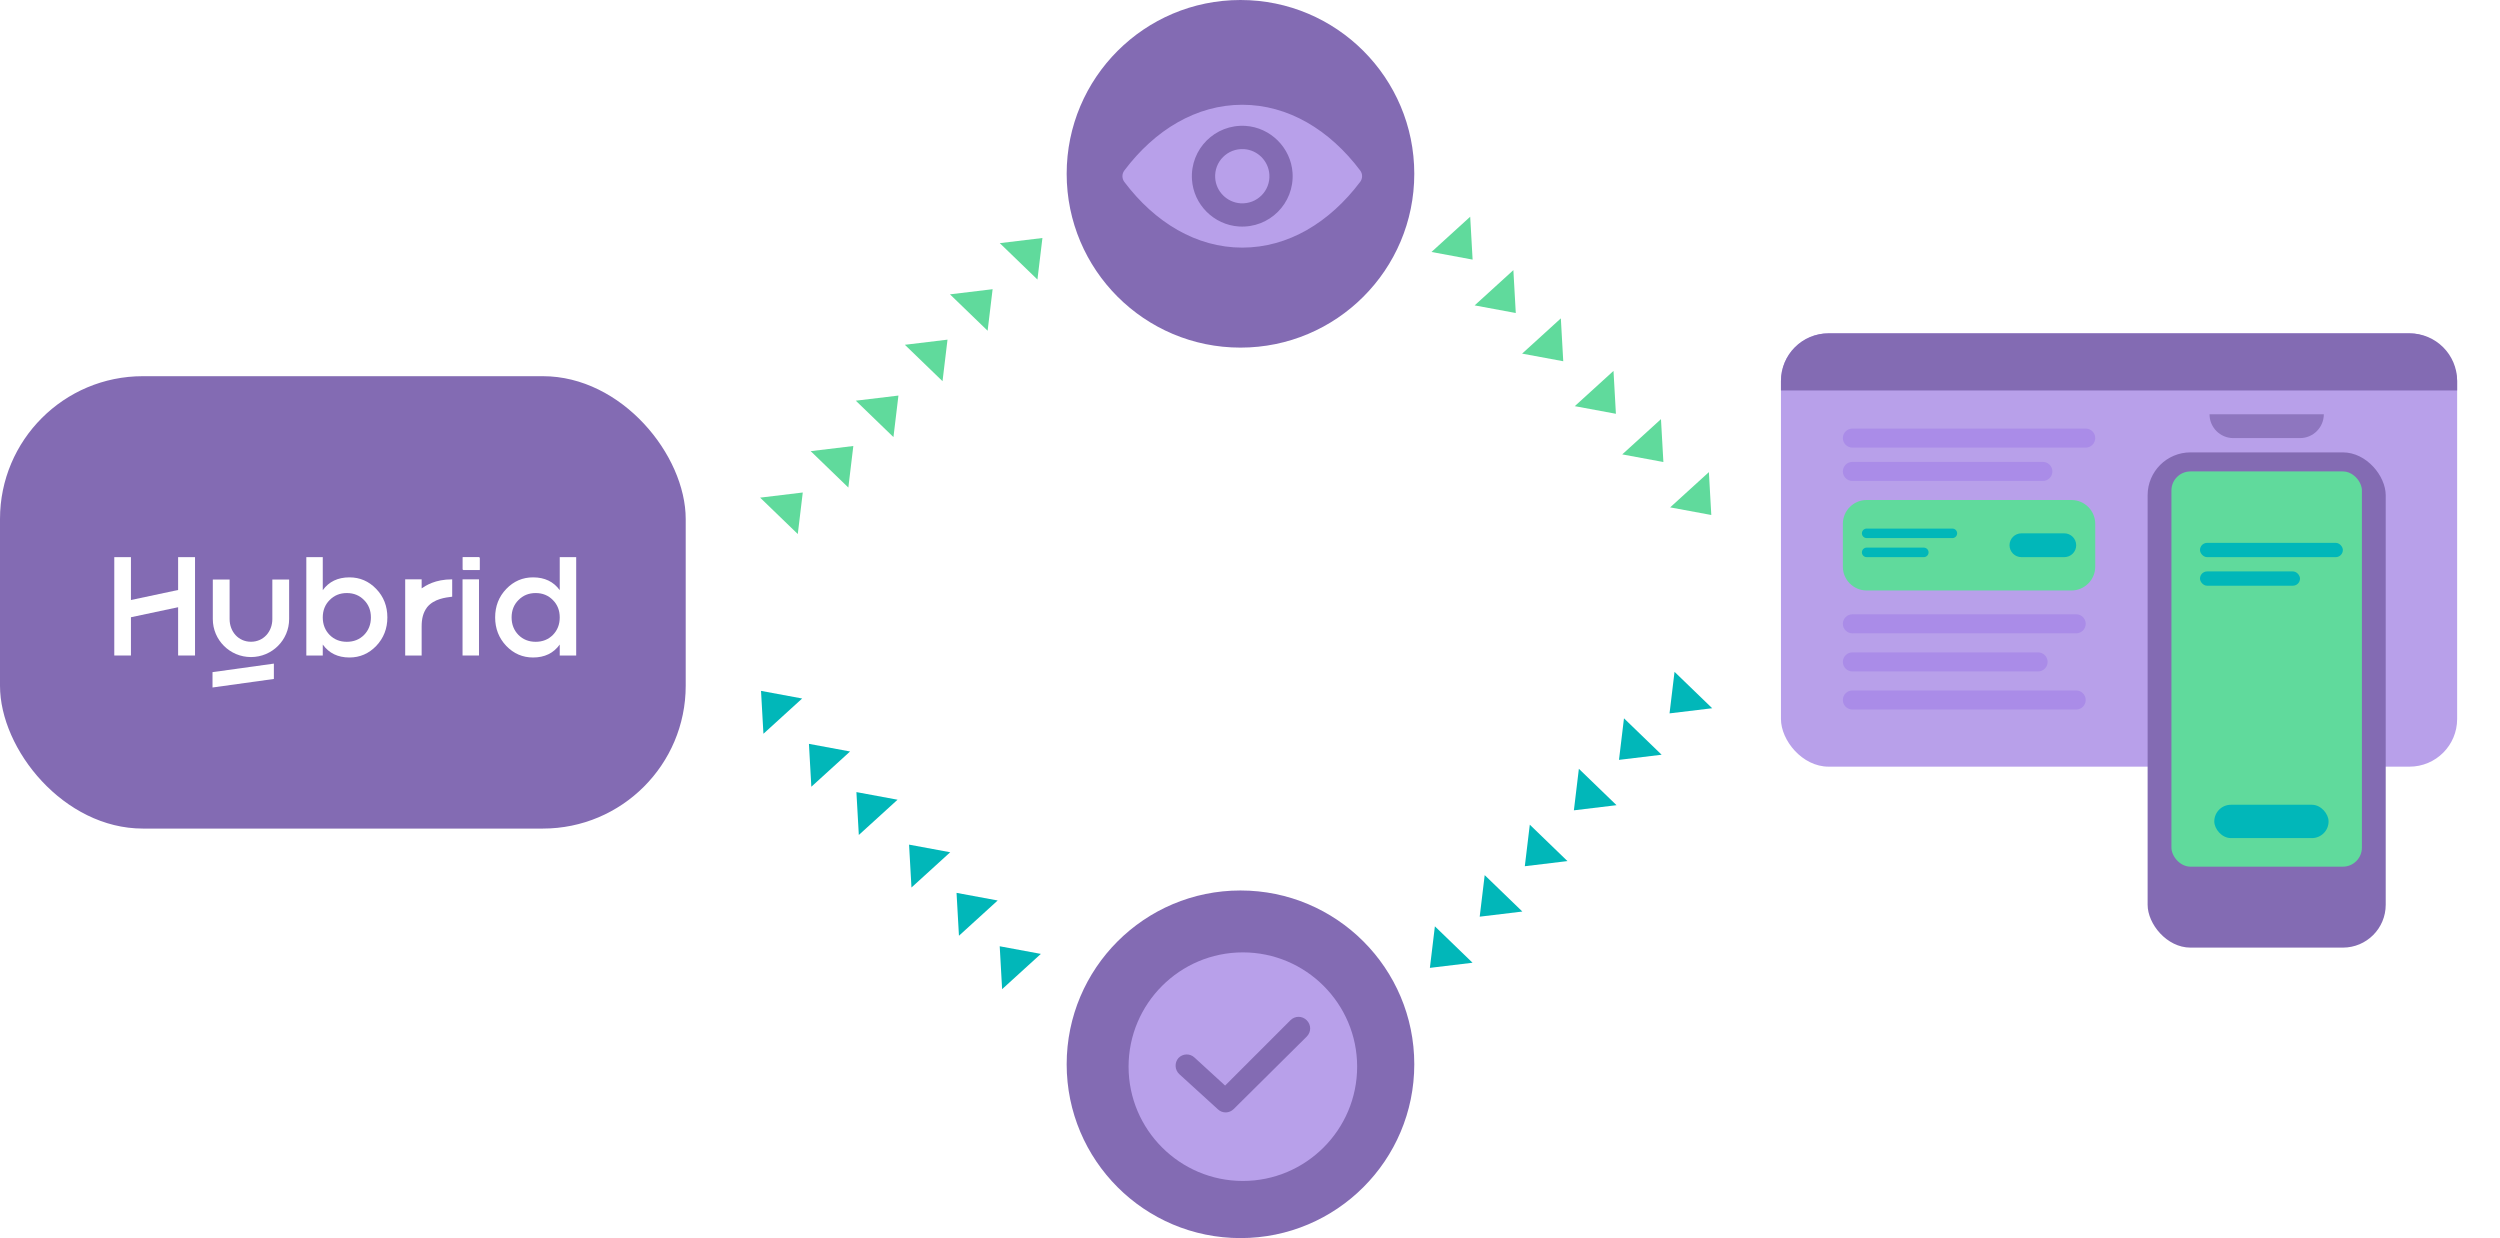 <svg width="525" height="260" viewBox="0 0 525 260" fill="none" xmlns="http://www.w3.org/2000/svg">
<rect y="79" width="144" height="95" rx="30" fill="#836BB3"/>
<circle cx="260.5" cy="36.5" r="36.5" fill="#836BB3"/>
<circle cx="260.5" cy="223.5" r="36.5" fill="#836BB3"/>
<rect x="97.249" y="117.085" width="3.497" height="2.623" fill="white"/>
<path fill-rule="evenodd" clip-rule="evenodd" d="M44.69 121.697V130.008C44.69 134.412 48.278 137.982 52.704 137.982C57.13 137.982 60.718 134.412 60.718 130.008V121.697H57.191V130.008C57.191 132.637 55.346 134.768 52.704 134.768C50.063 134.768 48.218 132.637 48.218 130.008V121.697H44.69Z" fill="white"/>
<path d="M73.381 121.246C75.577 121.246 77.454 122.057 79.011 123.677C80.568 125.298 81.346 127.292 81.346 129.66C81.346 132.005 80.568 133.999 79.011 135.642C77.454 137.262 75.577 138.073 73.381 138.073C70.95 138.073 69.083 137.166 67.782 135.354V137.657H64.328V117H67.782V123.933C69.083 122.142 70.95 121.246 73.381 121.246ZM69.222 133.338C70.182 134.298 71.387 134.778 72.837 134.778C74.287 134.778 75.492 134.298 76.452 133.338C77.411 132.357 77.891 131.131 77.891 129.66C77.891 128.188 77.411 126.972 76.452 126.013C75.492 125.032 74.287 124.541 72.837 124.541C71.387 124.541 70.182 125.032 69.222 126.013C68.262 126.972 67.782 128.188 67.782 129.66C67.782 131.131 68.262 132.357 69.222 133.338Z" fill="white"/>
<path d="M88.549 123.557C89.424 122.974 91.35 121.662 94.96 121.662V125.305C93.535 125.487 91.172 125.743 89.715 127.491C88.841 128.657 88.545 129.929 88.545 131.571V137.657H85.09V121.662H88.545L88.549 123.557Z" fill="white"/>
<path d="M97.133 137.657V121.662H100.588V137.657H97.133Z" fill="white"/>
<path d="M117.545 117H121V137.657H117.545V135.354C116.244 137.166 114.378 138.073 111.947 138.073C109.75 138.073 107.874 137.262 106.317 135.642C104.76 133.999 103.981 132.005 103.981 129.66C103.981 127.292 104.76 125.298 106.317 123.677C107.874 122.057 109.75 121.246 111.947 121.246C114.378 121.246 116.244 122.142 117.545 123.933V117ZM108.876 133.338C109.836 134.298 111.04 134.778 112.491 134.778C113.941 134.778 115.146 134.298 116.106 133.338C117.065 132.357 117.545 131.131 117.545 129.66C117.545 128.188 117.065 126.972 116.106 126.013C115.146 125.032 113.941 124.541 112.491 124.541C111.04 124.541 109.836 125.032 108.876 126.013C107.916 126.972 107.436 128.188 107.436 129.66C107.436 131.131 107.916 132.357 108.876 133.338Z" fill="white"/>
<path fill-rule="evenodd" clip-rule="evenodd" d="M27.497 117H24V137.657H27.497V117ZM37.405 137.657H40.955V117H37.405V137.657Z" fill="white"/>
<rect x="26.623" y="126.189" width="11.96" height="3.538" transform="rotate(-12 26.623 126.189)" fill="white"/>
<path d="M44.628 141.149L57.513 139.357L57.513 142.581L44.628 144.373L44.628 141.149Z" fill="white"/>
<rect x="97.146" y="117" width="3.497" height="2.623" fill="white"/>
<path d="M260.874 52C251.259 52 242.539 46.739 236.104 38.194C235.579 37.494 235.579 36.516 236.104 35.816C242.539 27.261 251.259 22 260.874 22C270.49 22 279.21 27.261 285.644 35.806C286.17 36.506 286.17 37.484 285.644 38.184C279.21 46.739 270.49 52 260.874 52ZM261.564 26.437C255.181 26.036 249.91 31.297 250.312 37.69C250.641 42.961 254.913 47.233 260.185 47.563C266.568 47.964 271.839 42.703 271.437 36.31C271.097 31.049 266.825 26.777 261.564 26.437ZM261.245 31.317C257.806 31.101 254.965 33.932 255.191 37.371C255.366 40.212 257.673 42.508 260.514 42.693C263.953 42.909 266.794 40.078 266.568 36.64C266.382 33.788 264.076 31.492 261.245 31.317Z" fill="#B8A0EA"/>
<path d="M261 200C247.767 200 237 210.767 237 224C237 237.233 247.767 248 261 248C274.233 248 285 237.233 285 224C285 210.767 274.233 200 261 200ZM274.414 217.684L259.075 232.902C258.173 233.804 256.729 233.865 255.767 232.962L247.647 225.564C246.684 224.662 246.624 223.158 247.466 222.195C248.368 221.233 249.872 221.173 250.835 222.075L257.271 227.97L270.985 214.256C271.947 213.293 273.451 213.293 274.414 214.256C275.376 215.218 275.376 216.722 274.414 217.684Z" fill="#B8A0EA"/>
<path d="M217.862 58.705L209.953 51.06L218.909 49.981L217.862 58.705Z" fill="#60DA9C"/>
<path d="M207.401 69.456L199.493 61.811L208.449 60.732L207.401 69.456Z" fill="#60DA9C"/>
<path d="M197.929 80.052L190.02 72.406L198.976 71.328L197.929 80.052Z" fill="#60DA9C"/>
<path d="M187.624 91.79L179.715 84.145L188.671 83.067L187.624 91.79Z" fill="#60DA9C"/>
<path d="M178.151 102.386L170.242 94.741L179.198 93.662L178.151 102.386Z" fill="#60DA9C"/>
<path d="M167.535 112.149L159.626 104.504L168.582 103.425L167.535 112.149Z" fill="#60DA9C"/>
<path d="M301.325 194.529L309.233 202.174L300.277 203.252L301.325 194.529Z" fill="#01B7B9"/>
<path d="M311.785 183.778L319.694 191.423L310.738 192.502L311.785 183.778Z" fill="#01B7B9"/>
<path d="M321.258 173.182L329.167 180.828L320.211 181.906L321.258 173.182Z" fill="#01B7B9"/>
<path d="M331.563 161.444L339.472 169.089L330.516 170.168L331.563 161.444Z" fill="#01B7B9"/>
<path d="M341.036 150.848L348.944 158.493L339.988 159.572L341.036 150.848Z" fill="#01B7B9"/>
<path d="M351.651 141.085L359.56 148.73L350.604 149.809L351.651 141.085Z" fill="#01B7B9"/>
<path d="M350.733 106.548L358.867 99.143L359.372 108.149L350.733 106.548Z" fill="#60DA9C"/>
<path d="M340.671 95.423L348.805 88.018L349.31 97.024L340.671 95.423Z" fill="#60DA9C"/>
<path d="M330.701 85.294L338.835 77.889L339.34 86.895L330.701 85.294Z" fill="#60DA9C"/>
<path d="M319.643 74.261L327.777 66.856L328.282 75.862L319.643 74.261Z" fill="#60DA9C"/>
<path d="M309.674 64.132L317.808 56.727L318.313 65.733L309.674 64.132Z" fill="#60DA9C"/>
<path d="M300.608 52.915L308.742 45.51L309.247 54.517L300.608 52.915Z" fill="#60DA9C"/>
<path d="M168.454 146.686L160.32 154.091L159.815 145.085L168.454 146.686Z" fill="#01B7B9"/>
<path d="M178.515 157.811L170.381 165.216L169.876 156.21L178.515 157.811Z" fill="#01B7B9"/>
<path d="M188.486 167.94L180.352 175.345L179.846 166.339L188.486 167.94Z" fill="#01B7B9"/>
<path d="M199.543 178.973L191.409 186.378L190.904 177.372L199.543 178.973Z" fill="#01B7B9"/>
<path d="M209.513 189.102L201.379 196.507L200.874 187.501L209.513 189.102Z" fill="#01B7B9"/>
<path d="M218.579 200.319L210.445 207.724L209.94 198.717L218.579 200.319Z" fill="#01B7B9"/>
<rect x="374" y="70" width="142" height="91" rx="10" fill="#B8A0EA"/>
<path d="M374 80C374 74.477 378.477 70 384 70H506C511.523 70 516 74.477 516 80V82H374V80Z" fill="#836BB3"/>
<g filter="url(#filter0_d_6461_2086)">
<rect x="451" y="87" width="50" height="104" rx="9" fill="#836BB3"/>
</g>
<path d="M464 87H488C488 89.761 485.761 92 483 92H469C466.239 92 464 89.761 464 87Z" fill="#8E76BF"/>
<rect x="456" y="99" width="40" height="83" rx="4" fill="#60DA9C"/>
<rect x="465" y="169" width="24" height="7" rx="3.5" fill="#01B7B9"/>
<rect x="462" y="114" width="30" height="3" rx="1.5" fill="#01B7B9"/>
<rect x="462" y="120" width="21" height="3" rx="1.5" fill="#01B7B9"/>
<path d="M387 92C387 90.895 387.895 90 389 90H438C439.105 90 440 90.895 440 92C440 93.105 439.105 94 438 94H389C387.895 94 387 93.105 387 92Z" fill="#AA8CE8"/>
<path d="M387 99C387 97.895 387.895 97 389 97H429C430.105 97 431 97.895 431 99C431 100.105 430.105 101 429 101H389C387.895 101 387 100.105 387 99Z" fill="#AA8CE8"/>
<path d="M387 131C387 129.895 387.895 129 389 129H436C437.105 129 438 129.895 438 131C438 132.105 437.105 133 436 133H389C387.895 133 387 132.105 387 131Z" fill="#AA8CE8"/>
<path d="M387 139C387 137.895 387.895 137 389 137H428C429.105 137 430 137.895 430 139C430 140.105 429.105 141 428 141H389C387.895 141 387 140.105 387 139Z" fill="#AA8CE8"/>
<path d="M387 147C387 145.895 387.895 145 389 145H436C437.105 145 438 145.895 438 147C438 148.105 437.105 149 436 149H389C387.895 149 387 148.105 387 147Z" fill="#AA8CE8"/>
<path d="M387 110C387 107.239 389.239 105 392 105H435C437.761 105 440 107.239 440 110V119C440 121.761 437.761 124 435 124H392C389.239 124 387 121.761 387 119V110Z" fill="#60DA9C"/>
<path d="M422 114.5C422 113.119 423.119 112 424.5 112H433.5C434.881 112 436 113.119 436 114.5C436 115.881 434.881 117 433.5 117H424.5C423.119 117 422 115.881 422 114.5Z" fill="#01B7B9"/>
<path d="M391 112C391 111.448 391.448 111 392 111H410C410.552 111 411 111.448 411 112C411 112.552 410.552 113 410 113H392C391.448 113 391 112.552 391 112Z" fill="#01B7B9"/>
<path d="M391 116C391 115.448 391.448 115 392 115H404C404.552 115 405 115.448 405 116C405 116.552 404.552 117 404 117H392C391.448 117 391 116.552 391 116Z" fill="#01B7B9"/>
<defs>
<filter id="filter0_d_6461_2086" x="427" y="71" width="98" height="152" filterUnits="userSpaceOnUse" color-interpolation-filters="sRGB">
<feFlood flood-opacity="0" result="BackgroundImageFix"/>
<feColorMatrix in="SourceAlpha" type="matrix" values="0 0 0 0 0 0 0 0 0 0 0 0 0 0 0 0 0 0 127 0" result="hardAlpha"/>
<feOffset dy="8"/>
<feGaussianBlur stdDeviation="12"/>
<feComposite in2="hardAlpha" operator="out"/>
<feColorMatrix type="matrix" values="0 0 0 0 0.173 0 0 0 0 0.169 0 0 0 0 0.318 0 0 0 0.15 0"/>
<feBlend mode="normal" in2="BackgroundImageFix" result="effect1_dropShadow_6461_2086"/>
<feBlend mode="normal" in="SourceGraphic" in2="effect1_dropShadow_6461_2086" result="shape"/>
</filter>
</defs>
</svg>
